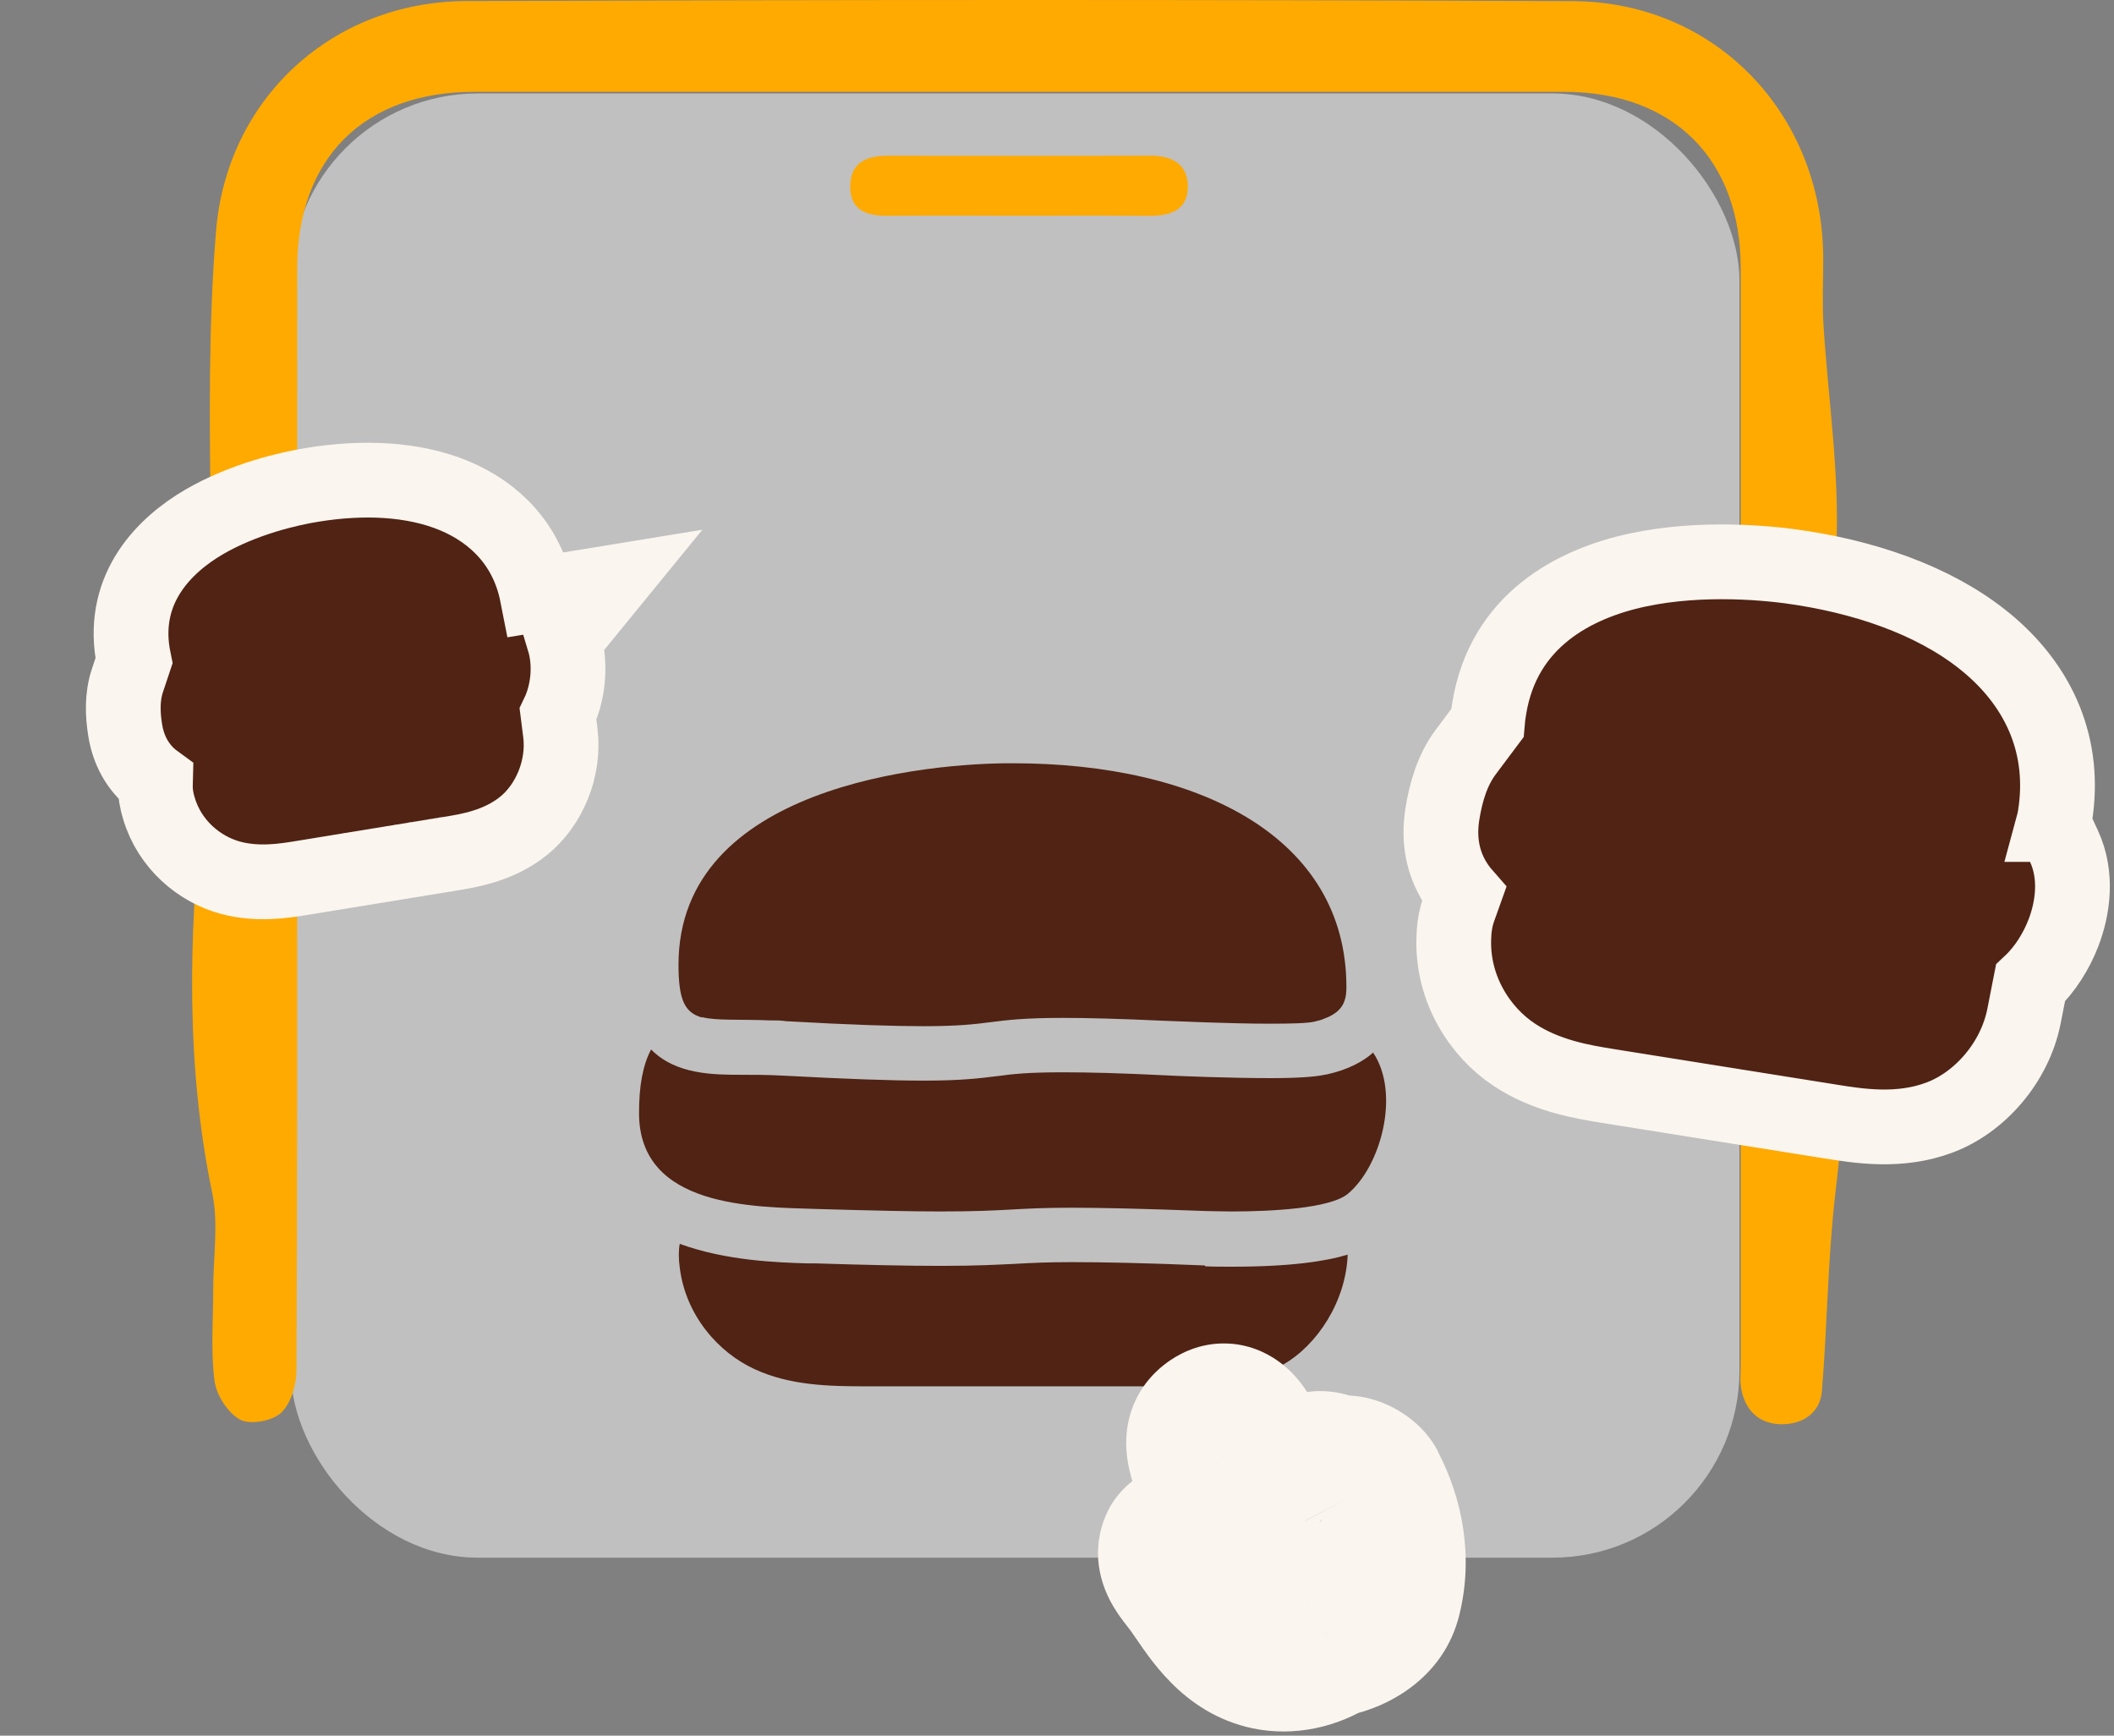 <svg width="95" height="78" viewBox="0 0 95 78" fill="none" xmlns="http://www.w3.org/2000/svg">
<rect x="0" y="0" width="95" height="78" fill="#808080" stroke="none"/>
<rect opacity="0.5" x="13.067" y="4.2" width="65.1" height="65.8" rx="8.4" fill="white"/>
<path d="M13.352 36.416C13.352 44.804 13.367 53.194 13.323 61.582C13.319 62.238 13.076 63.078 12.628 63.493C12.23 63.862 11.24 64.041 10.79 63.796C10.239 63.495 9.724 62.696 9.641 62.055C9.466 60.702 9.581 59.311 9.581 57.937C9.581 56.493 9.827 54.998 9.538 53.613C8.341 47.87 8.488 42.003 9.08 36.332C9.986 27.659 8.997 19.007 9.709 10.38C10.2 4.42 14.941 0.069 20.96 0.047C37.532 -0.011 54.102 -0.021 70.673 0.051C77.102 0.078 81.902 5.128 81.933 11.581C81.937 12.577 81.881 13.578 81.943 14.572C82.15 17.922 82.678 21.283 82.521 24.612C82.432 26.531 81.384 28.6 82.026 30.419C83.187 33.722 82.37 37.017 82.579 40.301C82.657 41.539 81.652 43.001 82.034 44.033C83.222 47.255 82.83 50.566 82.471 53.69C82.133 56.644 82.117 59.583 81.873 62.521C81.793 63.497 81.005 64.015 80.049 64.004C79.086 63.992 78.449 63.418 78.257 62.457C78.183 62.092 78.224 61.704 78.224 61.327C78.224 44.893 78.224 28.46 78.224 12.026C78.224 7.158 75.191 4.129 70.304 4.127C53.974 4.125 37.644 4.125 21.313 4.127C16.344 4.127 13.358 7.108 13.356 12.078C13.35 20.191 13.356 28.305 13.356 36.419L13.352 36.416Z" fill="#FFAA00"/>
<path d="M45.743 9.693C43.785 9.693 41.825 9.685 39.867 9.697C38.927 9.703 38.186 9.435 38.207 8.348C38.227 7.286 38.968 6.997 39.903 6.997C43.82 7.001 47.736 7.007 51.653 6.993C52.608 6.989 53.351 7.321 53.378 8.329C53.409 9.445 52.596 9.712 51.618 9.701C49.66 9.681 47.7 9.695 45.743 9.695V9.693Z" fill="#FFAA00"/>
<path d="M54.141 56.868C51.453 56.756 49.549 56.719 48.168 56.719C47.011 56.719 46.339 56.756 45.648 56.794C44.845 56.831 43.949 56.887 42.269 56.887C40.85 56.887 39.002 56.85 36.651 56.775H36.296C34.989 56.738 32.637 56.663 30.547 55.898C30.491 56.196 30.491 56.57 30.547 56.962C30.808 59.108 32.283 60.788 33.925 61.535C35.512 62.263 37.248 62.3 38.928 62.3H39.059C43.426 62.3 47.794 62.3 52.144 62.3C54.01 62.3 55.952 62.3 57.65 61.33C59.2 60.452 60.488 58.474 60.562 56.383C59.573 56.682 57.986 56.924 55.373 56.924C54.888 56.924 54.458 56.924 54.16 56.906L54.141 56.868Z" fill="#502314"/>
<path d="M61.72 47.292C61.234 47.722 60.562 48.076 59.629 48.282C59.256 48.356 58.696 48.45 57.09 48.45C55.261 48.45 52.928 48.356 52.256 48.319C50.389 48.226 48.933 48.188 47.794 48.188C46.189 48.188 45.536 48.263 44.845 48.356C44.061 48.45 43.258 48.562 41.523 48.562C40.029 48.562 37.976 48.487 35.195 48.338C34.504 48.3 33.888 48.3 33.365 48.3C32.077 48.3 30.379 48.3 29.259 47.162C28.885 47.871 28.717 48.804 28.717 50.018C28.717 54.292 33.907 54.236 36.706 54.33C39.264 54.404 41 54.442 42.251 54.442C45.331 54.442 45.592 54.274 48.149 54.274C49.418 54.274 51.229 54.311 54.216 54.423C54.496 54.423 54.888 54.442 55.336 54.442C57.109 54.442 59.797 54.311 60.581 53.639C62.037 52.426 62.952 49.159 61.701 47.292H61.72Z" fill="#502314"/>
<path d="M31.536 45.706C32.171 45.874 33.16 45.799 34.597 45.855C34.616 45.855 34.635 45.855 34.653 45.855C34.859 45.855 35.083 45.855 35.325 45.892C38.312 46.06 40.197 46.116 41.504 46.116C44.733 46.116 44.341 45.743 47.776 45.743C48.858 45.743 50.296 45.78 52.349 45.874C52.89 45.892 55.28 46.004 57.09 46.004C57.986 46.004 58.752 45.986 59.069 45.911C59.2 45.874 59.312 45.855 59.405 45.818C59.498 45.78 59.592 45.743 59.685 45.706C60.338 45.407 60.506 44.978 60.506 44.362C60.506 37.642 53.917 34.3 45.517 34.3C41.709 34.282 30.491 35.309 30.491 43.354C30.491 44.94 30.771 45.5 31.536 45.724V45.706Z" fill="#502314"/>
<mask id="path-4-outside-1_1336_6467" maskUnits="userSpaceOnUse" x="46.403" y="57.467" width="21.338" height="22.753" fill="black">
<rect fill="white" x="46.403" y="57.467" width="21.338" height="22.753"/>
<path d="M61.644 66.781C61.35 66.217 60.352 65.852 60.12 66.217C59.742 65.872 59.288 65.744 58.769 66.035C58.653 66.102 58.579 66.193 58.526 66.296C58.183 66.014 58.046 65.836 57.386 65.87C56.929 65.895 56.722 66.253 56.642 66.355C56.515 65.881 56.482 65.756 56.223 65.022C55.883 64.052 55.226 63.399 54.472 63.913C53.552 64.543 54.093 65.531 54.54 66.865C54.753 67.494 55.67 70.281 55.127 69.856C54.855 69.572 54.538 69.22 54.176 69.067C53.713 68.87 52.938 69.007 52.766 69.463C52.498 70.195 53.177 70.798 53.584 71.385C54.596 72.799 55.327 74.03 56.982 74.381C57.917 74.576 58.973 74.355 59.817 73.808C60.905 73.642 62.046 72.908 62.319 71.764C62.742 70.046 62.422 68.285 61.636 66.783"/>
</mask>
<path d="M61.644 66.781C61.35 66.217 60.352 65.852 60.12 66.217C59.742 65.872 59.288 65.744 58.769 66.035C58.653 66.102 58.579 66.193 58.526 66.296C58.183 66.014 58.046 65.836 57.386 65.87C56.929 65.895 56.722 66.253 56.642 66.355C56.515 65.881 56.482 65.756 56.223 65.022C55.883 64.052 55.226 63.399 54.472 63.913C53.552 64.543 54.093 65.531 54.54 66.865C54.753 67.494 55.67 70.281 55.127 69.856C54.855 69.572 54.538 69.22 54.176 69.067C53.713 68.87 52.938 69.007 52.766 69.463C52.498 70.195 53.177 70.798 53.584 71.385C54.596 72.799 55.327 74.03 56.982 74.381C57.917 74.576 58.973 74.355 59.817 73.808C60.905 73.642 62.046 72.908 62.319 71.764C62.742 70.046 62.422 68.285 61.636 66.783" fill="#502314"/>
<path d="M60.12 66.217L57.855 68.699L60.811 71.396L62.956 68.019L60.12 66.217ZM58.769 66.035L57.127 63.103L57.11 63.113L57.092 63.123L58.769 66.035ZM58.526 66.296L56.391 68.89L59.621 71.55L61.52 67.821L58.526 66.296ZM57.386 65.87L57.213 62.515L57.207 62.515L57.386 65.87ZM56.642 66.355L53.397 67.225L55.136 73.716L59.285 68.43L56.642 66.355ZM56.223 65.022L53.052 66.134L53.054 66.141L56.223 65.022ZM54.472 63.913L52.579 61.137L52.573 61.141L54.472 63.913ZM54.54 66.865L51.354 67.931L51.358 67.943L54.54 66.865ZM55.127 69.856L52.703 72.182L52.867 72.353L53.053 72.499L55.127 69.856ZM54.176 69.067L52.861 72.159L52.87 72.163L54.176 69.067ZM52.766 69.463L49.622 68.278L49.616 68.293L49.61 68.309L52.766 69.463ZM53.584 71.385L50.823 73.299L50.837 73.32L50.851 73.34L53.584 71.385ZM56.982 74.381L56.286 77.668L56.295 77.67L56.982 74.381ZM59.817 73.808L59.308 70.487L58.594 70.596L57.988 70.989L59.817 73.808ZM62.319 71.764L59.056 70.962L59.054 70.973L59.051 70.983L62.319 71.764ZM64.624 65.228C63.967 63.968 62.826 63.294 62.02 62.998C61.577 62.834 60.939 62.672 60.202 62.718C59.486 62.764 58.137 63.072 57.283 64.416L62.956 68.019C62.218 69.18 61.081 69.396 60.627 69.425C60.152 69.455 59.825 69.351 59.698 69.304C59.54 69.246 59.394 69.166 59.251 69.055C59.12 68.954 58.871 68.73 58.665 68.334L64.624 65.228ZM62.384 63.735C61.867 63.263 61.095 62.753 60.067 62.576C58.987 62.391 57.969 62.632 57.127 63.103L60.41 68.967C60.088 69.147 59.556 69.307 58.928 69.199C58.351 69.1 57.995 68.827 57.855 68.699L62.384 63.735ZM57.092 63.123C56.301 63.578 55.817 64.213 55.532 64.771L61.52 67.821C61.341 68.173 61.004 68.625 60.445 68.947L57.092 63.123ZM60.662 63.702C60.636 63.681 60.621 63.668 60.567 63.623C60.525 63.588 60.451 63.526 60.366 63.459C60.188 63.32 59.9 63.11 59.511 62.927C58.663 62.526 57.847 62.482 57.213 62.515L57.56 69.226C57.586 69.224 57.168 69.252 56.639 69.002C56.41 68.894 56.262 68.78 56.226 68.752C56.212 68.742 56.211 68.74 56.244 68.768C56.266 68.786 56.331 68.841 56.391 68.89L60.662 63.702ZM57.207 62.515C54.912 62.638 53.735 64.617 53.999 64.28L59.285 68.43C59.709 67.89 58.947 69.152 57.566 69.225L57.207 62.515ZM59.888 65.485C59.737 64.924 59.678 64.716 59.391 63.904L53.054 66.141C53.182 66.504 53.237 66.667 53.273 66.783C53.307 66.892 53.331 66.978 53.397 67.225L59.888 65.485ZM59.394 63.911C59.118 63.126 58.569 61.992 57.487 61.2C56.895 60.766 56.081 60.397 55.095 60.374C54.102 60.35 53.241 60.685 52.579 61.137L56.365 66.689C56.079 66.884 55.584 67.107 54.936 67.092C54.296 67.077 53.809 66.836 53.517 66.622C53.038 66.271 52.987 65.948 53.052 66.134L59.394 63.911ZM52.573 61.141C51.845 61.639 51.207 62.363 50.865 63.33C50.543 64.238 50.585 65.072 50.673 65.639C50.759 66.191 50.921 66.69 51.032 67.016C51.22 67.566 51.204 67.483 51.354 67.931L57.726 65.798C57.659 65.596 57.592 65.407 57.535 65.249C57.475 65.081 57.431 64.959 57.391 64.842C57.304 64.588 57.305 64.551 57.314 64.611C57.326 64.686 57.377 65.07 57.199 65.574C56.999 66.138 56.639 66.501 56.371 66.685L52.573 61.141ZM51.358 67.943C51.46 68.245 51.71 69.004 51.865 69.602C51.961 69.97 51.95 70.013 51.941 69.863C51.937 69.806 51.928 69.63 51.957 69.389C51.976 69.23 52.058 68.582 52.539 67.913C52.814 67.531 53.244 67.111 53.863 66.832C54.49 66.55 55.11 66.502 55.62 66.564C56.509 66.673 57.071 67.11 57.202 67.213L53.053 72.499C53.252 72.655 53.87 73.12 54.805 73.235C55.338 73.3 55.979 73.249 56.623 72.959C57.261 72.671 57.706 72.238 57.994 71.838C58.502 71.132 58.601 70.428 58.629 70.194C58.667 69.88 58.658 69.612 58.648 69.45C58.613 68.878 58.461 68.265 58.369 67.91C58.149 67.064 57.833 66.114 57.722 65.787L51.358 67.943ZM57.552 67.53C57.473 67.448 57.209 67.163 56.932 66.914C56.65 66.66 56.158 66.257 55.482 65.972L52.87 72.163C52.7 72.092 52.584 72.017 52.524 71.976C52.463 71.933 52.433 71.906 52.439 71.911C52.445 71.916 52.466 71.936 52.514 71.984C52.537 72.008 52.562 72.035 52.594 72.068C52.611 72.085 52.626 72.102 52.645 72.121C52.663 72.14 52.682 72.161 52.703 72.182L57.552 67.53ZM55.491 65.975C54.484 65.547 53.418 65.548 52.567 65.755C51.796 65.943 50.271 66.555 49.622 68.278L55.91 70.648C55.432 71.915 54.381 72.23 54.157 72.285C53.851 72.359 53.405 72.391 52.861 72.159L55.491 65.975ZM49.61 68.309C48.981 70.028 49.601 71.466 50.032 72.192C50.24 72.543 50.465 72.836 50.592 72.999C50.761 73.217 50.788 73.25 50.823 73.299L56.345 69.469C56.248 69.331 56.156 69.208 56.084 69.115C56.03 69.045 55.928 68.914 55.902 68.881C55.794 68.742 55.791 68.729 55.812 68.764C55.836 68.804 55.958 69.014 56.023 69.356C56.097 69.743 56.078 70.189 55.921 70.618L49.61 68.309ZM50.851 73.34C51.577 74.354 53.08 76.989 56.286 77.668L57.678 71.094C57.618 71.081 57.603 71.07 57.601 71.069C57.592 71.063 57.543 71.034 57.446 70.934C57.34 70.826 57.205 70.665 57.01 70.401C56.79 70.104 56.622 69.857 56.316 69.429L50.851 73.34ZM56.295 77.67C58.174 78.062 60.125 77.613 61.645 76.627L57.988 70.989C57.925 71.03 57.844 71.064 57.763 71.081C57.681 71.097 57.647 71.087 57.669 71.091L56.295 77.67ZM60.325 77.13C62.236 76.837 64.888 75.47 65.587 72.545L59.051 70.983C59.13 70.654 59.308 70.502 59.337 70.481C59.353 70.468 59.353 70.471 59.336 70.478C59.319 70.485 59.306 70.487 59.308 70.487L60.325 77.13ZM65.582 72.566C66.23 69.93 65.716 67.333 64.613 65.225L58.659 68.341C59.128 69.237 59.254 70.161 59.056 70.962L65.582 72.566Z" fill="#FAF5EE" mask="url(#path-4-outside-1_1336_6467)"/>
<path d="M25.18 32.918L25.076 32.097C25.357 31.513 25.494 30.864 25.521 30.281C25.542 29.828 25.502 29.297 25.342 28.769L27.458 26.178L24.137 26.72C23.708 24.533 22.28 23.053 20.409 22.275C18.558 21.506 16.299 21.419 14.043 21.787C13.004 21.951 10.942 22.423 9.171 23.457C7.397 24.493 5.477 26.401 5.966 29.395C5.981 29.489 5.999 29.591 6.021 29.697L5.73 30.57C5.479 31.319 5.51 32.103 5.628 32.826C5.774 33.72 6.188 34.47 6.846 35.005C6.893 35.043 6.939 35.079 6.987 35.114L6.983 35.27C6.974 35.645 7.044 36.01 7.14 36.32C7.628 37.976 8.981 39.069 10.342 39.44C11.579 39.779 12.78 39.583 13.581 39.452L13.585 39.451L13.65 39.441L13.662 39.439L13.675 39.437L13.688 39.435L13.7 39.433L13.713 39.431L13.726 39.428L13.738 39.426L13.751 39.424L13.763 39.422L13.776 39.42L13.789 39.418L13.801 39.416L13.814 39.414L13.827 39.412L13.839 39.41L13.852 39.408L13.864 39.406L13.877 39.404L13.89 39.402L13.902 39.4L13.915 39.398L13.928 39.395L13.94 39.393L13.953 39.391L13.966 39.389L13.978 39.387L13.991 39.385L14.003 39.383L14.016 39.381L14.029 39.379L14.041 39.377L14.054 39.375L14.066 39.373L14.079 39.371L14.092 39.369L14.104 39.367L14.117 39.364L14.13 39.362L14.142 39.36L14.155 39.358L14.168 39.356L14.18 39.354L14.193 39.352L14.205 39.35L14.218 39.348L14.231 39.346L14.243 39.344L14.256 39.342L14.269 39.34L14.281 39.338L14.294 39.336L14.306 39.334L14.319 39.331L14.332 39.329L14.344 39.327L14.357 39.325L14.37 39.323L14.382 39.321L14.395 39.319L14.408 39.317L14.42 39.315L14.433 39.313L14.445 39.311L14.458 39.309L14.471 39.307L14.483 39.305L14.496 39.303L14.508 39.301L14.521 39.298L14.534 39.296L14.546 39.294L14.559 39.292L14.572 39.29L14.584 39.288L14.597 39.286L14.61 39.284L14.622 39.282L14.635 39.28L14.647 39.278L14.66 39.276L14.673 39.274L14.685 39.272L14.698 39.27L14.711 39.268L14.723 39.266L14.736 39.263L14.748 39.261L14.761 39.259L14.774 39.257L14.786 39.255L14.799 39.253L14.812 39.251L14.824 39.249L14.837 39.247L14.85 39.245L14.862 39.243L14.875 39.241L14.887 39.239L14.9 39.237L14.913 39.235L14.925 39.233L14.938 39.23L14.95 39.228L14.963 39.226L14.976 39.224L14.988 39.222L15.001 39.22L15.014 39.218L15.026 39.216L15.039 39.214L15.052 39.212L15.064 39.21L15.077 39.208L15.089 39.206L15.102 39.204L15.115 39.202L15.127 39.2L15.14 39.197L15.152 39.195L15.165 39.193L15.178 39.191L15.19 39.189L15.203 39.187L15.216 39.185L15.228 39.183L15.241 39.181L15.254 39.179L15.266 39.177L15.279 39.175L15.291 39.173L15.304 39.171L15.317 39.169L15.329 39.166L15.342 39.164L15.355 39.162L15.367 39.16L15.38 39.158L15.392 39.156L15.405 39.154L15.418 39.152L15.43 39.15L15.443 39.148L15.456 39.146L15.468 39.144L15.481 39.142L15.493 39.14L15.506 39.138L15.519 39.136L15.531 39.133L15.544 39.131L15.557 39.129L15.569 39.127L15.582 39.125L15.594 39.123L15.607 39.121L15.62 39.119L15.632 39.117L15.645 39.115L15.658 39.113L15.67 39.111L15.683 39.109L15.695 39.107L15.708 39.105L15.721 39.103L15.733 39.1L15.746 39.099L15.759 39.096L15.771 39.094L15.784 39.092L15.796 39.09L15.809 39.088L15.822 39.086L15.834 39.084L15.847 39.082L15.86 39.08L15.872 39.078L15.885 39.076L15.897 39.074L15.91 39.072L15.923 39.07L15.935 39.068L15.948 39.066L15.96 39.063L15.973 39.061L15.986 39.059L15.998 39.057L16.011 39.055L16.024 39.053L16.036 39.051L16.049 39.049L16.061 39.047L16.074 39.045L16.087 39.043L16.099 39.041L16.112 39.039L16.125 39.037L16.137 39.035L16.15 39.032L16.163 39.03L16.175 39.028L16.188 39.026L16.2 39.024L16.213 39.022L16.226 39.02L16.238 39.018L16.251 39.016L16.263 39.014L16.276 39.012L16.289 39.01L16.301 39.008L16.314 39.006L16.326 39.004L16.339 39.002L16.352 38.999L16.364 38.997L16.377 38.995L16.39 38.993L16.402 38.991L16.415 38.989L16.427 38.987L16.44 38.985L16.453 38.983L16.465 38.981L16.478 38.979L16.491 38.977L16.503 38.975L16.516 38.973L16.529 38.971L16.541 38.969L16.554 38.967L16.566 38.965L16.579 38.962L16.591 38.96L16.604 38.958L16.617 38.956L16.629 38.954L16.642 38.952L16.655 38.95L16.667 38.948L16.68 38.946L16.692 38.944L16.705 38.942L16.718 38.94L16.73 38.938L16.743 38.936L16.756 38.934L16.768 38.931L16.781 38.929L16.793 38.927L16.806 38.925L16.819 38.923L16.831 38.921L16.844 38.919L16.857 38.917L16.869 38.915L16.882 38.913L16.894 38.911L16.907 38.909L16.92 38.907L16.932 38.905L16.945 38.903L16.957 38.901L16.97 38.898L16.983 38.897L16.995 38.894L17.008 38.892L17.02 38.89L17.033 38.888L17.046 38.886L17.058 38.884L17.071 38.882L17.084 38.88L17.096 38.878L17.109 38.876L17.121 38.874L17.134 38.872L17.147 38.87L17.159 38.868L17.172 38.866L17.184 38.864L17.197 38.861L17.21 38.859L17.222 38.857L17.235 38.855L17.248 38.853L17.26 38.851L17.273 38.849L17.285 38.847L17.298 38.845L17.311 38.843L17.323 38.841L17.336 38.839L17.349 38.837L17.361 38.835L17.374 38.833L17.386 38.831L17.399 38.828L17.412 38.826L17.424 38.824L17.437 38.822L17.449 38.82L17.462 38.818L17.475 38.816L17.487 38.814L17.5 38.812L17.512 38.81L17.525 38.808L17.538 38.806L17.55 38.804L17.563 38.802L17.575 38.8L17.588 38.798L17.601 38.795L17.613 38.794L17.626 38.791L17.639 38.789L17.651 38.787L17.664 38.785L17.676 38.783L17.689 38.781L17.701 38.779L17.714 38.777L17.727 38.775L17.739 38.773L17.752 38.771L17.765 38.769L17.777 38.767L17.79 38.765L17.802 38.763L17.815 38.761L17.828 38.758L17.84 38.756L17.853 38.754L17.865 38.752L17.878 38.75L17.891 38.748L17.903 38.746L17.916 38.744L17.928 38.742L17.941 38.74L17.954 38.738L17.966 38.736L17.979 38.734L17.991 38.732L18.004 38.73L18.017 38.728L18.029 38.725L18.042 38.724L18.055 38.721L18.067 38.719L18.08 38.717L18.092 38.715L18.105 38.713L18.117 38.711L18.13 38.709L18.143 38.707L18.155 38.705L18.168 38.703L18.18 38.701L18.193 38.699L18.206 38.697L18.218 38.695L18.231 38.693L18.244 38.691L18.256 38.688L18.269 38.686L18.281 38.684L18.294 38.682L18.307 38.68L18.319 38.678L18.332 38.676L18.344 38.674L18.357 38.672L18.37 38.67L18.382 38.668L18.395 38.666L18.407 38.664L18.42 38.662L18.433 38.66L18.445 38.658L18.458 38.656L18.47 38.654L18.483 38.651L18.496 38.649L18.508 38.647L18.521 38.645L18.533 38.643L18.546 38.641L18.559 38.639L18.571 38.637L18.584 38.635L18.596 38.633L18.609 38.631L18.622 38.629L18.634 38.627L18.647 38.625L18.659 38.623L18.672 38.621L18.684 38.618L18.697 38.617L18.71 38.614L18.722 38.612L18.735 38.61L18.747 38.608L18.76 38.606L18.773 38.604L18.785 38.602L18.798 38.6L18.811 38.598L18.823 38.596L18.836 38.594L18.848 38.592L18.861 38.59L18.873 38.588L18.886 38.586L18.899 38.584L18.911 38.581L18.924 38.579L18.936 38.577L18.949 38.575L18.962 38.573L18.974 38.571L18.987 38.569L18.999 38.567L19.012 38.565L19.025 38.563L19.037 38.561L19.05 38.559L19.062 38.557L19.075 38.555L19.087 38.553L19.1 38.551L19.113 38.549L19.125 38.547L19.138 38.544L19.151 38.542L19.163 38.54L19.176 38.538L19.188 38.536L19.201 38.534L19.213 38.532L19.226 38.53L19.239 38.528L19.251 38.526L19.264 38.524L19.276 38.522L19.289 38.52L19.302 38.518L19.314 38.516L19.327 38.514L19.339 38.512L19.352 38.51L19.364 38.508L19.377 38.505L19.39 38.503L19.402 38.501L19.415 38.499L19.427 38.497L19.44 38.495L19.453 38.493L19.465 38.491L19.478 38.489L19.49 38.487L19.503 38.485L19.515 38.483L19.528 38.481L19.541 38.479L19.553 38.477L19.566 38.475L19.578 38.472L19.591 38.471L19.604 38.468L19.616 38.466L19.629 38.464L19.641 38.462L19.654 38.46L19.666 38.458L19.679 38.456L19.692 38.454L19.704 38.452L19.717 38.45L19.73 38.448L19.742 38.446L19.755 38.444L19.767 38.442L19.78 38.44L19.792 38.438L19.805 38.435L19.817 38.434L19.83 38.431L19.843 38.429L19.855 38.427L19.868 38.425L19.88 38.423L19.893 38.421L19.906 38.419L19.918 38.417L19.931 38.415L19.943 38.413L19.956 38.411L19.968 38.409L19.981 38.407L19.994 38.405L20.006 38.403L20.019 38.401L20.031 38.398L20.044 38.397L20.056 38.394L20.069 38.392L20.082 38.39L20.094 38.388L20.107 38.386C20.143 38.38 20.18 38.374 20.219 38.368C21.069 38.231 22.418 38.013 23.53 37.113C24.678 36.188 25.385 34.533 25.18 32.918Z" fill="#502314" stroke="#FAF5EE" stroke-width="3.36"/>
<path d="M65.79 40.197L65.555 40.855C65.403 41.28 65.34 41.741 65.331 42.164C65.254 44.43 66.491 46.366 68.042 47.395C69.475 48.35 71.106 48.619 72.322 48.813L72.419 48.828L72.438 48.831L72.457 48.834L72.476 48.838L72.495 48.841L72.514 48.844L72.533 48.847L72.552 48.85L72.571 48.853L72.59 48.856L72.609 48.859L72.627 48.862L72.646 48.865L72.665 48.868L72.684 48.871L72.703 48.874L72.722 48.877L72.741 48.88L72.76 48.883L72.779 48.886L72.798 48.889L72.817 48.892L72.836 48.895L72.855 48.898L72.874 48.901L72.893 48.904L72.912 48.907L72.931 48.91L72.95 48.913L72.969 48.916L72.988 48.919L73.007 48.922L73.025 48.925L73.044 48.928L73.063 48.931L73.082 48.934L73.101 48.937L73.12 48.94L73.139 48.944L73.158 48.947L73.177 48.95L73.196 48.953L73.215 48.956L73.234 48.959L73.253 48.962L73.272 48.965L73.291 48.968L73.31 48.971L73.329 48.974L73.348 48.977L73.367 48.98L73.386 48.983L73.405 48.986L73.424 48.989L73.442 48.992L73.462 48.995L73.48 48.998L73.499 49.001L73.518 49.004L73.537 49.007L73.556 49.01L73.575 49.013L73.594 49.016L73.613 49.019L73.632 49.022L73.651 49.025L73.67 49.028L73.689 49.031L73.708 49.034L73.727 49.037L73.746 49.04L73.765 49.043L73.784 49.046L73.803 49.049L73.822 49.052L73.841 49.055L73.859 49.058L73.878 49.062L73.897 49.065L73.916 49.068L73.935 49.071L73.954 49.074L73.973 49.077L73.992 49.08L74.011 49.083L74.03 49.086L74.049 49.089L74.068 49.092L74.087 49.095L74.106 49.098L74.125 49.101L74.144 49.104L74.163 49.107L74.182 49.11L74.201 49.113L74.22 49.116L74.239 49.119L74.257 49.122L74.276 49.125L74.295 49.128L74.314 49.131L74.333 49.134L74.352 49.137L74.371 49.14L74.39 49.143L74.409 49.146L74.428 49.149L74.447 49.152L74.466 49.155L74.485 49.158L74.504 49.161L74.523 49.164L74.542 49.167L74.561 49.17L74.58 49.173L74.599 49.176L74.618 49.179L74.636 49.182L74.656 49.185L74.674 49.188L74.693 49.191L74.712 49.195L74.731 49.198L74.75 49.201L74.769 49.204L74.788 49.207L74.807 49.21L74.826 49.213L74.845 49.216L74.864 49.219L74.883 49.222L74.902 49.225L74.921 49.228L74.94 49.231L74.959 49.234L74.978 49.237L74.997 49.24L75.016 49.243L75.034 49.246L75.053 49.249L75.072 49.252L75.091 49.255L75.11 49.258L75.129 49.261L75.148 49.264L75.167 49.267L75.186 49.27L75.205 49.273L75.224 49.276L75.243 49.279L75.262 49.282L75.281 49.285L75.3 49.288L75.319 49.291L75.338 49.294L75.357 49.297L75.376 49.3L75.394 49.303L75.413 49.306L75.432 49.309L75.451 49.312L75.47 49.316L75.489 49.319L75.508 49.322L75.527 49.325L75.546 49.328L75.565 49.331L75.584 49.334L75.603 49.337L75.622 49.34L75.641 49.343L75.66 49.346L75.679 49.349L75.698 49.352L75.717 49.355L75.736 49.358L75.754 49.361L75.773 49.364L75.792 49.367L75.811 49.37L75.83 49.373L75.849 49.376L75.868 49.379L75.887 49.382L75.906 49.385L75.925 49.388L75.944 49.391L75.963 49.394L75.982 49.397L76.001 49.4L76.02 49.403L76.039 49.406L76.058 49.409L76.077 49.412L76.096 49.415L76.114 49.418L76.133 49.421L76.152 49.424L76.171 49.427L76.19 49.431L76.209 49.434L76.228 49.437L76.247 49.44L76.266 49.443L76.285 49.446L76.304 49.449L76.323 49.452L76.342 49.455L76.361 49.458L76.38 49.461L76.399 49.464L76.418 49.467L76.436 49.47L76.455 49.473L76.474 49.476L76.493 49.479L76.512 49.482L76.531 49.485L76.55 49.488L76.569 49.491L76.588 49.494L76.607 49.497L76.626 49.5L76.645 49.503L76.664 49.506L76.683 49.509L76.702 49.512L76.721 49.515L76.74 49.518L76.758 49.521L76.777 49.524L76.796 49.527L76.815 49.53L76.834 49.533L76.853 49.536L76.872 49.539L76.891 49.542L76.91 49.545L76.929 49.548L76.948 49.551L76.967 49.554L76.986 49.557L77.005 49.56L77.024 49.563L77.043 49.566L77.061 49.569L77.08 49.573L77.099 49.576L77.118 49.579L77.137 49.582L77.156 49.585L77.175 49.588L77.194 49.591L77.213 49.594L77.232 49.597L77.251 49.6L77.27 49.603L77.289 49.606L77.308 49.609L77.326 49.612L77.346 49.615L77.364 49.618L77.383 49.621L77.402 49.624L77.421 49.627L77.44 49.63L77.459 49.633L77.478 49.636L77.497 49.639L77.516 49.642L77.535 49.645L77.554 49.648L77.573 49.651L77.592 49.654L77.611 49.657L77.629 49.66L77.648 49.663L77.667 49.666L77.686 49.669L77.705 49.672L77.724 49.675L77.743 49.678L77.762 49.681L77.781 49.684L77.8 49.687L77.819 49.69L77.838 49.693L77.857 49.697L77.876 49.7L77.894 49.703L77.913 49.706L77.932 49.709L77.951 49.712L77.97 49.715L77.989 49.718L78.008 49.721L78.027 49.724L78.046 49.727L78.065 49.73L78.084 49.733L78.103 49.736L78.122 49.739L78.141 49.742L78.159 49.745L78.178 49.748L78.197 49.751L78.216 49.754L78.235 49.757L78.254 49.76L78.273 49.763L78.292 49.766L78.311 49.769L78.33 49.772L78.349 49.775L78.368 49.778L78.387 49.781L78.406 49.784L78.424 49.787L78.443 49.79L78.462 49.793L78.481 49.796L78.5 49.799L78.519 49.802L78.538 49.805L78.557 49.808L78.576 49.811L78.595 49.814L78.614 49.817L78.633 49.82L78.651 49.823L78.671 49.826L78.689 49.829L78.708 49.832L78.727 49.835L78.746 49.839L78.765 49.842L78.784 49.844L78.803 49.847L78.822 49.85L78.841 49.854L78.86 49.857L78.879 49.86L78.897 49.863L78.916 49.866L78.935 49.869L78.954 49.872L78.973 49.875L78.992 49.878L79.011 49.881L79.03 49.884L79.049 49.887L79.068 49.89L79.087 49.893L79.106 49.896L79.124 49.899L79.143 49.902L79.162 49.905L79.181 49.908L79.2 49.911L79.219 49.914L79.238 49.917L79.257 49.92L79.276 49.923L79.295 49.926L79.314 49.929L79.333 49.932L79.352 49.935L79.37 49.938L79.389 49.941L79.408 49.944L79.427 49.947L79.446 49.95L79.465 49.953L79.484 49.956L79.503 49.959L79.522 49.962L79.541 49.965L79.559 49.968L79.578 49.971L79.597 49.974L79.616 49.977L79.635 49.98L79.654 49.983L79.673 49.986L79.692 49.989L79.711 49.992L79.73 49.995L79.749 49.998L79.767 50.002L79.786 50.005L79.805 50.008L79.824 50.011L79.843 50.014L79.862 50.017L79.881 50.02L79.9 50.023L79.919 50.026L79.938 50.029L79.957 50.032L79.975 50.035L79.994 50.038L80.013 50.041L80.032 50.044L80.051 50.047L80.07 50.05L80.089 50.053L80.108 50.056L80.127 50.059L80.146 50.062L80.165 50.065L80.183 50.068L80.202 50.071L80.221 50.074L80.24 50.077L80.259 50.08L80.278 50.083L80.297 50.086L80.316 50.089L80.335 50.092L80.354 50.095L80.373 50.098L80.391 50.101L80.41 50.104L80.429 50.107L80.448 50.11L80.467 50.113L80.486 50.116L80.505 50.119L80.524 50.122L80.543 50.125L80.561 50.128L80.58 50.131L80.599 50.134L80.618 50.137L80.637 50.14L80.656 50.143L80.675 50.146L80.694 50.149L80.713 50.152L80.732 50.155L80.751 50.158L80.769 50.161L80.788 50.164L80.807 50.167L80.826 50.17L80.845 50.173L80.864 50.176L80.883 50.179L80.902 50.182L80.921 50.185L80.939 50.188L80.958 50.192L80.977 50.195L80.996 50.198L81.015 50.201L81.034 50.204L81.053 50.207L81.072 50.21L81.091 50.213L81.109 50.216L81.128 50.219L81.147 50.222L81.166 50.225L81.185 50.228L81.204 50.231L81.223 50.234L81.242 50.237L81.26 50.24L81.279 50.243L81.298 50.246L81.317 50.249L81.336 50.252L81.355 50.255L81.374 50.258L81.393 50.261L81.412 50.264L81.43 50.267L81.449 50.27L81.468 50.273L81.487 50.276L81.506 50.279L81.525 50.282L81.544 50.285L81.563 50.288L81.582 50.291L81.6 50.294L81.619 50.297L81.638 50.3L81.657 50.303L81.676 50.306L81.695 50.309L81.714 50.312L81.733 50.315L81.751 50.318L81.77 50.321L81.789 50.324L81.808 50.327L81.827 50.33L81.846 50.333L81.865 50.336L81.884 50.339L81.903 50.342L81.921 50.345L81.94 50.348L81.959 50.351L81.978 50.354L81.997 50.357L82.016 50.36L82.035 50.363L82.053 50.366L82.072 50.369L82.091 50.372L82.11 50.375C82.154 50.382 82.199 50.39 82.244 50.397C83.539 50.605 85.364 50.898 87.159 50.221C88.957 49.549 90.543 47.763 90.958 45.653L91.247 44.18C91.91 43.557 92.417 42.731 92.729 41.919C93.149 40.826 93.367 39.358 92.753 38.028L92.303 37.051L92.271 37.051C92.307 36.918 92.331 36.794 92.348 36.684C92.849 33.55 91.644 30.933 89.464 29.044C87.349 27.211 84.341 26.064 81.046 25.537C79.539 25.29 76.496 25.002 73.63 25.608C70.76 26.215 67.556 27.87 66.919 31.86C66.886 32.065 66.857 32.28 66.839 32.499L65.871 33.792C65.277 34.585 64.981 35.563 64.818 36.585C64.633 37.744 64.838 38.796 65.402 39.679C65.521 39.866 65.651 40.038 65.79 40.197Z" fill="#502314" stroke="#FAF5EE" stroke-width="3.36"/>
</svg>
